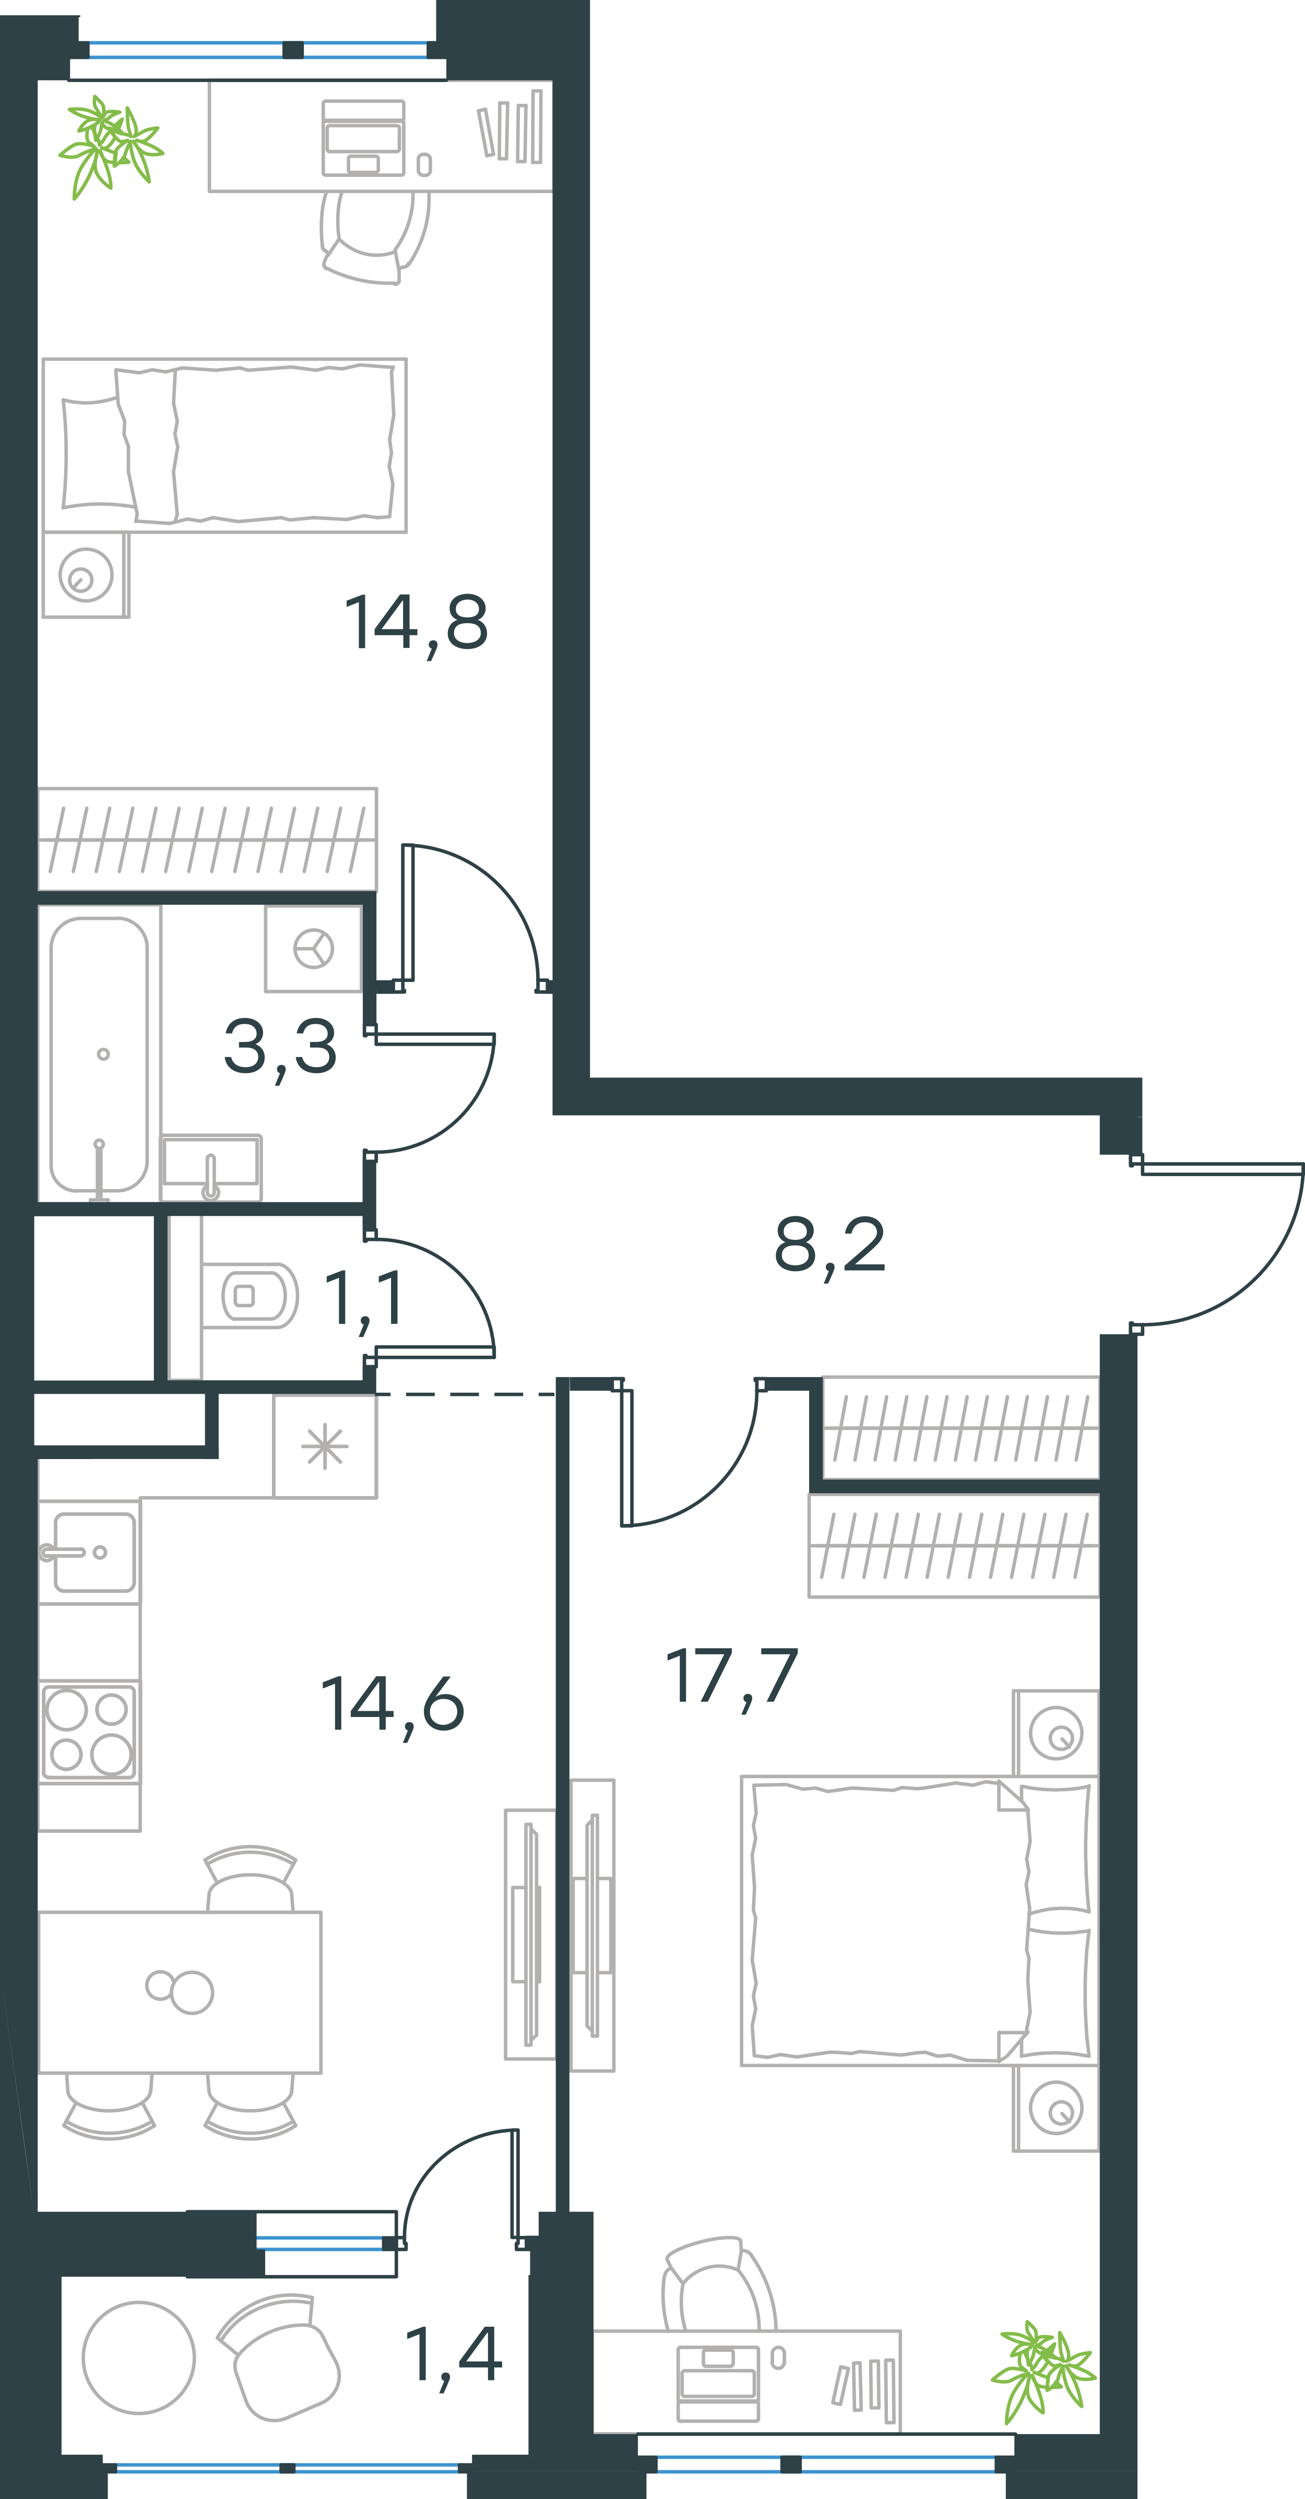 <?xml version="1.0" encoding="utf-8"?>
<!-- Generator: Adobe Illustrator 26.5.0, SVG Export Plug-In . SVG Version: 6.00 Build 0)  -->
<svg version="1.1" id="Слой_1" xmlns="http://www.w3.org/2000/svg" xmlns:xlink="http://www.w3.org/1999/xlink" x="0px" y="0px"
	 viewBox="0 0 564 1080" style="enable-background:new 0 0 564 1080;" xml:space="preserve">
<style type="text/css">
	.st0{fill:none;stroke:#B2B1B0;stroke-width:1.5;stroke-linecap:round;stroke-linejoin:round;stroke-miterlimit:10;}
	.st1{fill:none;stroke:#B2B1B0;stroke-width:1.5;stroke-linecap:round;stroke-linejoin:round;stroke-miterlimit:22.926;}
	.st2{fill:none;stroke:#2D4146;stroke-width:1.5;stroke-linecap:round;stroke-linejoin:round;stroke-miterlimit:10;}
	.st3{fill:#2D4146;}
	.st4{fill:none;stroke:#2D4146;stroke-width:1.5;stroke-miterlimit:22.926;}
	.st5{fill:none;stroke:#2D4146;stroke-width:1.5;stroke-linecap:round;stroke-linejoin:round;stroke-miterlimit:22.926;}
	.st6{fill:none;stroke:#3C93D0;stroke-width:1.5;stroke-linecap:round;stroke-linejoin:round;stroke-miterlimit:22.926;}
	.st7{fill:none;stroke:#84BC4A;stroke-width:1.5;stroke-linecap:round;stroke-linejoin:round;stroke-miterlimit:22.926;}
</style>
<g>
	<line class="st0" x1="33" y1="514.6" x2="42.1" y2="514.6"/>
	<path class="st0" d="M43.6,496.1c0.8-0.4,1.2-1.2,1-2c-0.2-0.8-0.9-1.4-1.7-1.4c-0.8,0-1.6,0.6-1.7,1.4c-0.2,0.8,0.2,1.7,1,2"/>
	<line class="st0" x1="42.1" y1="518.5" x2="42.1" y2="496.1"/>
	<line class="st0" x1="43.6" y1="518.5" x2="43.6" y2="496.1"/>
	<line class="st0" x1="46.7" y1="518.5" x2="46.7" y2="520.2"/>
	<polyline class="st0" points="46.7,518.5 39.1,518.5 39.1,520.2 	"/>
	<path class="st0" d="M44.7,457.7c1.2,0,2.1-0.9,2.1-2.1s-0.9-2.1-2.1-2.1c-1.2,0-2.1,0.9-2.1,2.1S43.6,457.7,44.7,457.7z"/>
	<path class="st0" d="M22.1,503.8c0,6,4.9,10.9,10.9,10.9"/>
	<path class="st0" d="M50.8,514.6c7,0,12.8-5.7,12.8-12.8"/>
	<path class="st0" d="M34.9,396.9c-7,0-12.8,5.7-12.8,12.8"/>
	<path class="st0" d="M63.6,409.6c0-7-5.7-12.8-12.8-12.8"/>
	<line class="st0" x1="50.8" y1="514.6" x2="43.6" y2="514.6"/>
	<line class="st0" x1="22.1" y1="503.8" x2="22.1" y2="409.6"/>
	<line class="st0" x1="34.9" y1="396.9" x2="50.8" y2="396.9"/>
	<line class="st0" x1="63.6" y1="409.6" x2="63.6" y2="501.9"/>
	<rect x="16.3" y="391" class="st0" width="53.2" height="129.2"/>
	<line class="st0" x1="89.6" y1="511.5" x2="71.1" y2="511.5"/>
	<polyline class="st0" points="92.6,511.5 111.1,511.5 111.1,492.5 	"/>
	<polyline class="st0" points="111.1,492.5 71.1,492.5 71.1,511.5 	"/>
	<path class="st0" d="M70.8,490.6c-0.8,0-1.5,0.7-1.5,1.5"/>
	<path class="st0" d="M112.9,492.1c0-0.8-0.7-1.5-1.5-1.5"/>
	<path class="st0" d="M69.3,518c0,0.8,0.7,1.5,1.5,1.5"/>
	<path class="st0" d="M111.4,519.5c0.8,0,1.5-0.7,1.5-1.5"/>
	<path class="st0" d="M92.6,500.7c0-0.8-0.7-1.5-1.5-1.5c-0.8,0-1.5,0.7-1.5,1.5"/>
	<line class="st0" x1="89.6" y1="515.4" x2="89.6" y2="500.7"/>
	<path class="st0" d="M89.6,515.4c0,0.8,0.7,1.5,1.5,1.5c0.8,0,1.5-0.7,1.5-1.5"/>
	<line class="st0" x1="92.6" y1="515.4" x2="92.6" y2="500.7"/>
	<path class="st0" d="M89.6,512.4c-1.4,0.7-2.2,2.3-1.8,3.8c0.4,1.5,1.7,2.6,3.3,2.6c1.6,0,2.9-1.1,3.3-2.6c0.4-1.5-0.4-3.1-1.8-3.8
		"/>
	<line class="st0" x1="69.3" y1="518" x2="69.3" y2="492.1"/>
	<line class="st0" x1="70.8" y1="490.6" x2="111.4" y2="490.6"/>
	<line class="st0" x1="112.9" y1="492.1" x2="112.9" y2="518"/>
	<line class="st0" x1="111.4" y1="519.5" x2="70.8" y2="519.5"/>
	<path class="st0" d="M108,564.2c0.8,0,1.5-0.7,1.5-1.5"/>
	<path class="st0" d="M109.4,557.4c0-0.8-0.7-1.5-1.5-1.5"/>
	<path class="st0" d="M101.7,562.7c0,0.8,0.7,1.5,1.5,1.5"/>
	<path class="st0" d="M103.2,555.9c-0.8,0-1.5,0.7-1.5,1.5"/>
	<line class="st0" x1="103.2" y1="564.2" x2="108" y2="564.2"/>
	<line class="st0" x1="109.4" y1="562.7" x2="109.4" y2="557.4"/>
	<line class="st0" x1="108" y1="555.9" x2="103.2" y2="555.9"/>
	<line class="st0" x1="101.7" y1="557.4" x2="101.7" y2="562.7"/>
	<path class="st0" d="M101.7,550.1c-2.9,0-5.3,4.5-5.3,10c0,5.5,2.4,10,5.3,10"/>
	<line class="st0" x1="117.1" y1="570" x2="101.7" y2="570"/>
	<path class="st0" d="M117.1,570c3.4,0,6.2-4.5,6.2-10c0-5.5-2.8-10-6.2-10"/>
	<line class="st0" x1="117.1" y1="550.1" x2="101.7" y2="550.1"/>
	<path class="st0" d="M119.7,573.7c4.9,0,8.9-6.1,8.9-13.7c0-7.6-4-13.7-8.9-13.7"/>
	<line class="st0" x1="119.7" y1="573.7" x2="87.2" y2="573.7"/>
	<line class="st0" x1="119.7" y1="546.4" x2="87.2" y2="546.4"/>
	<rect x="73.1" y="524.4" class="st0" width="14" height="72.1"/>
	<line class="st0" x1="24" y1="658" x2="24" y2="669.5"/>
	<path class="st0" d="M43.2,668.5c-1.3,0-2.4,1.1-2.4,2.4c0,1.3,1.1,2.4,2.4,2.4c1.3,0,2.4-1.1,2.4-2.4
		C45.6,669.6,44.6,668.5,43.2,668.5z"/>
	<path class="st0" d="M34.9,672.4c0.8,0,1.5-0.7,1.5-1.5c0-0.8-0.7-1.5-1.5-1.5"/>
	<line class="st0" x1="20.1" y1="669.5" x2="34.9" y2="669.5"/>
	<path class="st0" d="M20.1,669.5c-0.8,0-1.5,0.7-1.5,1.5c0,0.8,0.7,1.5,1.5,1.5"/>
	<line class="st0" x1="20.1" y1="672.4" x2="34.9" y2="672.4"/>
	<path class="st0" d="M23.2,669.5c-0.7-1.4-2.3-2.2-3.8-1.8c-1.5,0.4-2.6,1.7-2.6,3.3c0,1.6,1.1,2.9,2.6,3.3
		c1.5,0.4,3.1-0.4,3.8-1.8"/>
	<path class="st0" d="M27.7,654.3c-2,0-3.7,1.7-3.7,3.7"/>
	<path class="st0" d="M24,683.9c0,2,1.7,3.7,3.7,3.7"/>
	<path class="st0" d="M58,658c0-2-1.7-3.7-3.7-3.7"/>
	<path class="st0" d="M54.3,687.6c2,0,3.7-1.7,3.7-3.7"/>
	<line class="st0" x1="27.7" y1="654.3" x2="54.3" y2="654.3"/>
	<line class="st0" x1="58" y1="658" x2="58" y2="683.9"/>
	<line class="st0" x1="54.3" y1="687.6" x2="27.7" y2="687.6"/>
	<line class="st0" x1="24" y1="683.9" x2="24" y2="672.4"/>
	<rect x="16.3" y="648.8" class="st0" width="44.4" height="44.4"/>
	<polyline class="st0" points="140.1,403.3 135.5,410 140.1,416.7 	"/>
	<line class="st0" x1="135.5" y1="410" x2="127.4" y2="410"/>
	<path class="st0" d="M143.7,410c0-4.5-3.6-8.1-8.1-8.1c-4.5,0-8.1,3.6-8.1,8.1c0,4.5,3.6,8.1,8.1,8.1
		C140,418.1,143.7,414.5,143.7,410z"/>
	<rect x="114.8" y="391.5" class="st0" width="41.4" height="37"/>
	
		<ellipse transform="matrix(0.383 -0.924 0.924 0.383 -664.867 482.573)" class="st0" cx="28.7" cy="738.8" rx="8.5" ry="8.5"/>
	<path class="st0" d="M54.5,738.8c0-3.5-2.8-6.3-6.3-6.3c-3.5,0-6.3,2.8-6.3,6.3c0,3.5,2.8,6.3,6.3,6.3
		C51.7,745.1,54.5,742.3,54.5,738.8z"/>
	<path class="st0" d="M56.7,758.3c0-4.7-3.8-8.5-8.5-8.5c-4.7,0-8.5,3.8-8.5,8.5c0,4.7,3.8,8.5,8.5,8.5
		C52.9,766.8,56.7,763,56.7,758.3z"/>
	<path class="st0" d="M35,758.3c0-3.5-2.8-6.3-6.3-6.3c-3.5,0-6.3,2.8-6.3,6.3c0,3.5,2.8,6.3,6.3,6.3C32.1,764.6,35,761.8,35,758.3z
		"/>
	<path class="st0" d="M58,731.2c0-1.2-1-2.2-2.2-2.2"/>
	<path class="st0" d="M21.1,729c-1.2,0-2.2,1-2.2,2.2"/>
	<path class="st0" d="M55.8,768.2c1.2,0,2.2-1,2.2-2.2"/>
	<path class="st0" d="M18.8,765.9c0,1.2,1,2.2,2.2,2.2"/>
	<line class="st0" x1="55.8" y1="729" x2="21.1" y2="729"/>
	<line class="st0" x1="58" y1="765.9" x2="58" y2="731.2"/>
	<line class="st0" x1="21.1" y1="768.2" x2="55.8" y2="768.2"/>
	<line class="st0" x1="18.9" y1="731.2" x2="18.9" y2="765.9"/>
	<rect x="16.3" y="726.4" class="st0" width="44.4" height="44.4"/>
	<polyline class="st0" points="16.3,791.3 60.6,791.3 60.6,647.3 162.6,647.3 162.6,602.9 	"/>
	<line class="st0" x1="16.3" y1="629.5" x2="16.3" y2="791.3"/>
	<polygon class="st0" points="16.3,629.5 16.3,791.3 60.6,791.3 16.3,791.3 	"/>
	<line class="st0" x1="133.8" y1="631.8" x2="147.1" y2="618.5"/>
	<line class="st0" x1="147.1" y1="631.8" x2="133.8" y2="618.5"/>
	<line class="st0" x1="131" y1="625.1" x2="149.9" y2="625.1"/>
	<line class="st0" x1="140.5" y1="634.5" x2="140.5" y2="615.7"/>
	<rect x="118.3" y="602.9" class="st0" width="44.4" height="44.4"/>
	<path class="st0" d="M28.6,916.7c11.5,6.9,25.8,6.9,37.2,0"/>
	<path class="st0" d="M27.6,918.6c11.9,7.7,27.3,7.7,39.2,0"/>
	<line class="st0" x1="32.9" y1="908.7" x2="27.6" y2="918.6"/>
	<line class="st0" x1="61.5" y1="908.7" x2="66.8" y2="918.6"/>
	<line class="st0" x1="65.2" y1="903.3" x2="65.7" y2="895.9"/>
	<line class="st0" x1="29.3" y1="903.3" x2="28.8" y2="895.9"/>
	<path class="st0" d="M29.3,903.3c0,4.9,8,8.9,17.9,8.9c9.9,0,17.9-4,17.9-8.9"/>
	<path class="st0" d="M89.6,916.7c11.5,6.9,25.8,6.9,37.2,0"/>
	<path class="st0" d="M88.6,918.6c11.9,7.7,27.3,7.7,39.2,0"/>
	<line class="st0" x1="122.5" y1="908.7" x2="127.8" y2="918.6"/>
	<line class="st0" x1="93.9" y1="908.7" x2="88.6" y2="918.6"/>
	<line class="st0" x1="90.3" y1="903.3" x2="89.7" y2="895.9"/>
	<line class="st0" x1="126.1" y1="903.3" x2="126.7" y2="895.9"/>
	<path class="st0" d="M90.3,903.3c0,4.9,8,8.9,17.9,8.9c9.9,0,17.9-4,17.9-8.9"/>
	<path class="st0" d="M126.8,805.6c-11.5-6.9-25.8-6.9-37.2,0"/>
	<path class="st0" d="M127.8,803.8c-11.9-7.7-27.3-7.7-39.2,0"/>
	<line class="st0" x1="93.9" y1="813.7" x2="88.6" y2="803.8"/>
	<line class="st0" x1="122.5" y1="813.7" x2="127.8" y2="803.8"/>
	<line class="st0" x1="126.1" y1="819.1" x2="126.7" y2="826.4"/>
	<line class="st0" x1="90.3" y1="819.1" x2="89.7" y2="826.4"/>
	<path class="st0" d="M126.1,819.1c0-4.9-8-8.9-17.9-8.9c-9.9,0-17.9,4-17.9,8.9"/>
	<path class="st0" d="M75.2,857c-0.5-2.8-2.8-4.8-5.7-4.9c-2.8-0.1-5.3,1.8-5.9,4.6c-0.6,2.7,0.7,5.6,3.3,6.7
		c2.6,1.2,5.6,0.4,7.2-1.9"/>
	<path class="st0" d="M74.1,861.2c0,4.9,4,8.9,8.9,8.9c4.9,0,8.9-4,8.9-8.9c0-4.9-4-8.9-8.9-8.9C78.1,852.3,74.1,856.3,74.1,861.2z"
		/>
	<rect x="16.7" y="826.4" class="st0" width="122" height="69.5"/>
	<line class="st0" x1="240.6" y1="782.3" x2="239.2" y2="782.3"/>
	<polyline class="st0" points="233.2,782.3 218.5,782.3 218.5,889.8 233.2,889.8 	"/>
	<polyline class="st0" points="239.2,889.8 240.6,889.8 240.6,782.3 	"/>
	<line class="st0" x1="233.2" y1="856.4" x2="231.9" y2="856.4"/>
	<line class="st0" x1="233.2" y1="815.7" x2="231.9" y2="815.7"/>
	<polyline class="st0" points="229.5,790.4 231.9,792.7 231.9,879.4 229.5,881.7 	"/>
	<rect x="227.3" y="788.4" class="st0" width="2.2" height="95.4"/>
	<polyline class="st0" points="227.3,815.7 221.6,815.7 221.6,856.4 227.3,856.4 	"/>
	<line class="st0" x1="431.7" y1="890.6" x2="418" y2="890.4"/>
	<polyline class="st0" points="444.2,855.9 445.2,869.6 443.7,877.1 444,878.4 	"/>
	<polyline class="st0" points="444.2,782.2 445.2,795.9 443.7,803.4 	"/>
	<polyline class="st0" points="445,824.7 443.7,842.7 444.7,846.2 	"/>
	<polyline class="st0" points="443.7,803.4 444.7,808.9 443.5,814.4 445,824.7 	"/>
	<line class="st0" x1="444.7" y1="846.2" x2="444.2" y2="855.9"/>
	<polyline class="st0" points="441.5,888.6 442.4,888.4 443.3,888.3 444.2,888.1 445.1,888 446,887.8 446.9,887.7 447.8,887.6 
		448.7,887.5 449.6,887.4 450.5,887.3 451.5,887.3 452.4,887.2 453.3,887.2 454.2,887.2 455.1,887.1 456,887.1 456.9,887.1 
		457.8,887.2 458.7,887.2 459.7,887.2 460.6,887.3 461.5,887.3 462.4,887.4 463.3,887.5 464.2,887.6 465.1,887.7 466,887.8 
		466.9,888 467.8,888.1 468.7,888.3 469.6,888.4 470.5,888.6 	"/>
	<polyline class="st0" points="470.7,888.6 470.5,886.9 470.3,885.3 470.1,883.6 469.9,881.9 469.7,880.2 469.6,878.5 469.5,876.8 
		469.4,875.1 469.3,873.4 469.2,871.7 469.1,870 469.1,868.3 469,866.6 469,864.8 469,863.1 469,861.4 469,859.7 469,858 469,856.3 
		469.1,854.6 469.1,852.9 469.2,851.2 469.3,849.5 469.4,847.8 469.5,846.1 469.6,844.4 469.7,842.7 469.9,841 470.1,839.2 
		470.3,837.5 470.5,835.9 470.7,834.2 	"/>
	<polyline class="st0" points="399.5,772.7 413.2,770.5 420.5,771.5 	"/>
	<polyline class="st0" points="420.5,771.5 426,770 431.5,770.7 432,770.7 	"/>
	<line class="st0" x1="396.5" y1="773" x2="399.5" y2="772.7"/>
	<polyline class="st0" points="361.3,773.7 368.3,772.7 386.3,773.7 389.8,772.5 396.5,773 	"/>
	<polyline class="st0" points="325.8,771.5 339.8,771.2 347,773.2 	"/>
	<polyline class="st0" points="347,773.2 352.5,772.7 357.8,774.2 361.3,773.7 	"/>
	<polyline class="st0" points="358.3,886.9 344.5,888.9 337.3,887.9 	"/>
	<polyline class="st0" points="337.3,887.9 331.8,889.1 326.3,888.4 	"/>
	<line class="st0" x1="361.3" y1="886.9" x2="358.3" y2="886.9"/>
	<polyline class="st0" points="396.5,887.1 389.5,888.1 371.5,886.6 368,887.4 361.3,886.9 	"/>
	<line class="st0" x1="418" y1="890.4" x2="410.7" y2="888.1"/>
	<polyline class="st0" points="410.7,888.1 405.3,888.6 400,886.9 396.5,887.1 	"/>
	<polyline class="st0" points="470.7,834.4 467.9,834.8 466.5,834.9 465.1,835.1 464.4,835.2 463.7,835.2 463.1,835.3 462.4,835.3 
		461.7,835.4 461,835.4 460.4,835.4 459.7,835.4 458.7,835.4 457.8,835.4 456.8,835.4 455.8,835.3 454.9,835.3 453.9,835.2 
		453,835.1 452,835 451.1,834.9 450.1,834.8 449.2,834.6 448.2,834.5 447.3,834.3 446.3,834.1 445.4,833.9 444.5,833.7 	"/>
	<polyline class="st0" points="470.7,772 469.8,772.1 468.9,772.3 468,772.5 467.1,772.6 466.2,772.8 465.3,772.9 464.4,773 
		463.5,773.1 462.5,773.2 461.6,773.3 460.7,773.3 459.8,773.4 458.9,773.4 458,773.4 457.1,773.5 456.2,773.5 455.3,773.5 
		454.4,773.4 453.4,773.4 452.5,773.4 451.6,773.3 450.7,773.3 449.8,773.2 448.9,773.1 448,773 447.1,772.9 446.2,772.8 
		445.3,772.6 444.4,772.5 443.5,772.3 442.6,772.1 441.7,772 	"/>
	<polyline class="st0" points="444.8,827.2 445.7,826.9 446.6,826.6 447.6,826.3 448.5,826.1 449.4,825.9 450.2,825.6 451.1,825.5 
		452,825.3 452.9,825.1 453.8,825 454.7,824.9 455.7,824.8 456.6,824.8 457.5,824.7 458.5,824.7 459.5,824.7 460.2,824.7 
		460.9,824.7 461.6,824.7 462.3,824.8 463,824.8 463.7,824.9 464.4,825 465.1,825 465.7,825.1 466.4,825.3 467.1,825.4 467.8,825.5 
		468.5,825.7 469.1,825.8 469.8,826 470.5,826.2 	"/>
	<polyline class="st0" points="470.7,826.2 470.5,824.5 470.3,822.8 470.2,821.1 470,819.4 469.9,817.7 469.8,816 469.7,814.3 
		469.6,812.6 469.5,811 469.4,809.2 469.4,807.5 469.3,805.8 469.3,804.1 469.2,802.4 469.2,800.7 469.2,798.9 469.2,797.3 
		469.2,795.6 469.3,793.9 469.3,792.2 469.4,790.5 469.4,788.7 469.5,787 469.6,785.3 469.7,783.6 469.8,781.9 469.9,780.2 
		470,778.5 470.2,776.8 470.3,775.1 470.5,773.4 470.7,771.7 	"/>
	<polyline class="st0" points="326.1,815.7 325.1,801.7 326.6,794.4 	"/>
	<polyline class="st0" points="326.6,794.4 325.6,789 326.8,783.5 325.8,771.5 	"/>
	<polyline class="st0" points="326,888.4 325.1,875.4 326.6,868.1 	"/>
	<polyline class="st0" points="325.1,846.9 326.6,828.9 325.6,825.4 	"/>
	<polyline class="st0" points="326.6,868.1 325.6,862.6 326.8,857.1 325.1,846.9 	"/>
	<line class="st0" x1="325.6" y1="825.4" x2="326.1" y2="815.7"/>
	<line class="st0" x1="431.7" y1="769.7" x2="431.7" y2="782.2"/>
	<polyline class="st0" points="444.2,878.1 435.2,888.6 431.7,890.9 	"/>
	<line class="st0" x1="444.2" y1="782.2" x2="431.7" y2="782.2"/>
	<line class="st0" x1="441.5" y1="888.6" x2="441.5" y2="881.3"/>
	<polyline class="st0" points="431.7,769.7 442.2,779 444.5,782.2 	"/>
	<line class="st0" x1="431.7" y1="890.9" x2="431.7" y2="878.4"/>
	<polyline class="st0" points="441.5,881.1 444.2,878.4 431.7,878.4 	"/>
	<line class="st0" x1="441.5" y1="778.3" x2="441.5" y2="772"/>
	<line class="st0" x1="459" y1="913.4" x2="462.2" y2="916.9"/>
	<path class="st0" d="M458.7,917.9c2.7,0,4.8-2.2,4.8-4.8c0-2.7-2.2-4.8-4.8-4.8s-4.8,2.2-4.8,4.8
		C453.9,915.8,456.1,917.9,458.7,917.9z"/>
	<path class="st0" d="M456.5,922c6.1,0,11.1-5,11.1-11.1c0-6.1-5-11.1-11.1-11.1c-6.1,0-11.1,5-11.1,11.1
		C445.4,917,450.3,922,456.5,922z"/>
	<line class="st0" x1="459" y1="751.5" x2="462.2" y2="755"/>
	<path class="st0" d="M458.7,756c2.7,0,4.8-2.2,4.8-4.8c0-2.7-2.2-4.8-4.8-4.8s-4.8,2.2-4.8,4.8C453.9,753.9,456.1,756,458.7,756z"
		/>
	<path class="st0" d="M456.5,760.1c6.1,0,11.1-5,11.1-11.1c0-6.1-5-11.1-11.1-11.1c-6.1,0-11.1,5-11.1,11.1
		C445.4,755.1,450.3,760.1,456.5,760.1z"/>
	<line class="st0" x1="440.2" y1="892.6" x2="440.2" y2="929.6"/>
	<line class="st0" x1="440.2" y1="730.7" x2="440.2" y2="767.7"/>
	<polyline class="st0" points="475,892.6 475,929.6 438,929.6 438,892.6 	"/>
	<polyline class="st0" points="475,767.7 475,730.7 438,730.7 438,767.7 	"/>
	<rect x="320.5" y="767.7" class="st0" width="154.5" height="124.9"/>
	<line class="st0" x1="353.2" y1="668" x2="362.3" y2="668"/>
	<line class="st0" x1="360.4" y1="654.4" x2="355.1" y2="681.6"/>
	<line class="st0" x1="362.3" y1="668" x2="371.4" y2="668"/>
	<line class="st0" x1="369.5" y1="654.4" x2="364.2" y2="681.6"/>
	<line class="st0" x1="371.4" y1="668" x2="380.6" y2="668"/>
	<line class="st0" x1="378.7" y1="654.4" x2="373.4" y2="681.6"/>
	<line class="st0" x1="380.6" y1="668" x2="389.7" y2="668"/>
	<line class="st0" x1="387.8" y1="654.4" x2="382.5" y2="681.6"/>
	<line class="st0" x1="389.7" y1="668" x2="398.8" y2="668"/>
	<line class="st0" x1="396.9" y1="654.4" x2="391.6" y2="681.6"/>
	<line class="st0" x1="398.8" y1="668" x2="407.9" y2="668"/>
	<line class="st0" x1="406" y1="654.4" x2="400.7" y2="681.6"/>
	<line class="st0" x1="407.9" y1="668" x2="417" y2="668"/>
	<line class="st0" x1="415.1" y1="654.4" x2="409.8" y2="681.6"/>
	<line class="st0" x1="349.7" y1="668" x2="475.3" y2="668"/>
	<line class="st0" x1="417" y1="668" x2="426.2" y2="668"/>
	<line class="st0" x1="424.3" y1="654.4" x2="419" y2="681.6"/>
	<line class="st0" x1="426.2" y1="668" x2="435.3" y2="668"/>
	<line class="st0" x1="433.4" y1="654.4" x2="428.1" y2="681.6"/>
	<line class="st0" x1="435.3" y1="668" x2="444.4" y2="668"/>
	<line class="st0" x1="442.5" y1="654.4" x2="437.2" y2="681.6"/>
	<line class="st0" x1="444.4" y1="668" x2="453.5" y2="668"/>
	<line class="st0" x1="451.6" y1="654.4" x2="446.3" y2="681.6"/>
	<line class="st0" x1="453.5" y1="668" x2="462.6" y2="668"/>
	<line class="st0" x1="460.7" y1="654.4" x2="455.4" y2="681.6"/>
	<line class="st0" x1="462.6" y1="668" x2="471.8" y2="668"/>
	<line class="st0" x1="469.9" y1="654.4" x2="464.6" y2="681.6"/>
	<rect x="349.7" y="645.8" class="st0" width="125.7" height="44.4"/>
	<rect x="246.8" y="769.3" class="st0" width="18.5" height="125.7"/>
	<line class="st0" x1="247.7" y1="852.5" x2="253.7" y2="852.5"/>
	<line class="st0" x1="247.7" y1="811.8" x2="253.7" y2="811.8"/>
	<polyline class="st0" points="256,786.5 253.7,788.8 253.7,875.5 256,877.8 	"/>
	<rect x="256" y="784.5" class="st0" width="2.2" height="95.4"/>
	<polyline class="st0" points="258.2,811.8 264,811.8 264,852.5 258.2,852.5 	"/>
	<line class="st0" x1="247.7" y1="852.5" x2="247.7" y2="811.8"/>
	<path class="st0" d="M295.2,986.9c-1.3,6.8-0.9,13.9,1.2,20.5"/>
	<path class="st0" d="M290.1,980.1c-1.6,0.6-2.7,2-2.9,3.7"/>
	<path class="st0" d="M287.1,983.8c-1.1,7.9-0.5,15.9,1.7,23.6"/>
	<path class="st0" d="M324.7,974.5c-1-1.4-2.7-2.1-4.3-1.9"/>
	<path class="st0" d="M335.4,1007.4c-0.1-11.8-3.9-23.3-10.8-32.9"/>
	<path class="st0" d="M328.1,1007.4c0.2-9.6-3-19-9.1-26.4"/>
	<path class="st0" d="M320.1,968.4c-0.5-2-8-1.9-16.8,0.3c-8.8,2.2-15.5,5.6-15,7.6"/>
	<line class="st0" x1="290.1" y1="980.1" x2="288.3" y2="976.4"/>
	<polyline class="st0" points="319,981 320.4,972.6 320.1,968.4 	"/>
	<line class="st0" x1="295.2" y1="986.9" x2="290.1" y2="980.1"/>
	<path class="st0" d="M319,981c-8.4-3.7-18.2-1.3-23.8,5.9"/>
	
		<rect x="355.1" y="1029.5" transform="matrix(0.214 -0.977 0.977 0.214 -721.884 1164.989)" class="st0" width="15.9" height="3.4"/>
	
		<rect x="376.4" y="1020.3" transform="matrix(1 -1.086503e-02 1.086503e-02 1 -11.173 4.169)" class="st0" width="3.3" height="20.2"/>
	<polygon class="st0" points="369.3,1041.6 372.2,1041.5 371.7,1021.1 368.9,1021.2 	"/>
	
		<rect x="382.9" y="1019.9" transform="matrix(1 -1.041703e-02 1.041703e-02 1 -10.744 4.062)" class="st0" width="3.3" height="27"/>
	<path class="st0" d="M339,1017c0-1.5-1.2-2.6-2.6-2.6c-1.4,0-2.6,1.2-2.6,2.6"/>
	<path class="st0" d="M333.7,1020.9c0,1.5,1.2,2.6,2.6,2.6c1.5,0,2.6-1.2,2.6-2.6"/>
	<line class="st0" x1="327.8" y1="1037" x2="327.8" y2="1015.4"/>
	<line class="st0" x1="293.1" y1="1037" x2="293.1" y2="1015.4"/>
	<line class="st0" x1="327.8" y1="1045.3" x2="327.8" y2="1038.6"/>
	<line class="st0" x1="293.1" y1="1045.3" x2="293.1" y2="1038.6"/>
	<path class="st0" d="M327.8,1038.6c0-0.6-0.5-1-1-1"/>
	<path class="st0" d="M294.1,1037.6c-0.6,0-1,0.5-1,1"/>
	<path class="st0" d="M326.8,1046.3c0.6,0,1-0.5,1-1"/>
	<path class="st0" d="M293.1,1045.3c0,0.3,0.1,0.6,0.3,0.8c0.2,0.2,0.5,0.3,0.8,0.3"/>
	<line class="st0" x1="326.8" y1="1037.6" x2="294.1" y2="1037.6"/>
	<line class="st0" x1="294.2" y1="1046.3" x2="326.8" y2="1046.3"/>
	<line class="st0" x1="339" y1="1020.9" x2="339" y2="1017"/>
	<line class="st0" x1="333.8" y1="1017" x2="333.8" y2="1020.9"/>
	<path class="st0" d="M316.9,1016.7c0-0.6-0.5-1.1-1.1-1.1"/>
	<path class="st0" d="M315.7,1022.6c0.6,0,1.1-0.5,1.1-1.1"/>
	<path class="st0" d="M304,1021.5c0,0.6,0.5,1.1,1.1,1.1"/>
	<path class="st0" d="M305.1,1015.6c-0.6,0-1.1,0.5-1.1,1.1"/>
	<line class="st0" x1="316.9" y1="1021.5" x2="316.9" y2="1016.7"/>
	<line class="st0" x1="315.8" y1="1015.6" x2="305.1" y2="1015.6"/>
	<line class="st0" x1="304" y1="1016.7" x2="304" y2="1021.5"/>
	<line class="st0" x1="305.1" y1="1022.6" x2="315.8" y2="1022.6"/>
	<path class="st0" d="M326,1025.6c0-0.6-0.5-1.1-1.1-1.1"/>
	<path class="st0" d="M324.9,1035.6c0.6,0,1.1-0.5,1.1-1.1"/>
	<path class="st0" d="M294.8,1034.5c0,0.6,0.5,1.1,1.1,1.1"/>
	<path class="st0" d="M295.9,1024.5c-0.6,0-1.1,0.5-1.1,1.1"/>
	<line class="st0" x1="326" y1="1034.5" x2="326" y2="1025.6"/>
	<line class="st0" x1="324.9" y1="1024.5" x2="295.9" y2="1024.5"/>
	<line class="st0" x1="294.8" y1="1025.6" x2="294.8" y2="1034.5"/>
	<line class="st0" x1="295.9" y1="1035.6" x2="324.9" y2="1035.6"/>
	<path class="st0" d="M327.8,1015.4c0-0.6-0.5-1-1-1"/>
	<path class="st0" d="M294.1,1014.4c-0.6,0-1,0.5-1,1"/>
	<path class="st0" d="M326.8,1038c0.6,0,1-0.5,1-1"/>
	<path class="st0" d="M293.1,1037c0,0.3,0.1,0.6,0.3,0.8c0.2,0.2,0.5,0.3,0.8,0.3"/>
	<line class="st0" x1="326.8" y1="1014.4" x2="294.1" y2="1014.4"/>
	<line class="st0" x1="294.2" y1="1038" x2="326.8" y2="1038"/>
	<rect x="256" y="1007.4" class="st0" width="133.1" height="44.4"/>
	<line class="st0" x1="159.3" y1="363" x2="149.3" y2="363"/>
	<line class="st0" x1="151.4" y1="376.6" x2="157.2" y2="349.3"/>
	<line class="st0" x1="149.3" y1="363" x2="139.3" y2="363"/>
	<line class="st0" x1="141.4" y1="376.6" x2="147.2" y2="349.3"/>
	<line class="st0" x1="139.3" y1="363" x2="129.4" y2="363"/>
	<line class="st0" x1="131.5" y1="376.6" x2="137.3" y2="349.3"/>
	<line class="st0" x1="129.4" y1="363" x2="119.4" y2="363"/>
	<line class="st0" x1="121.5" y1="376.6" x2="127.3" y2="349.3"/>
	<line class="st0" x1="119.4" y1="363" x2="109.4" y2="363"/>
	<line class="st0" x1="111.5" y1="376.6" x2="117.3" y2="349.3"/>
	<line class="st0" x1="109.4" y1="363" x2="99.4" y2="363"/>
	<line class="st0" x1="101.5" y1="376.6" x2="107.3" y2="349.3"/>
	<line class="st0" x1="99.4" y1="363" x2="89.4" y2="363"/>
	<line class="st0" x1="91.5" y1="376.6" x2="97.3" y2="349.3"/>
	<line class="st0" x1="89.4" y1="363" x2="79.5" y2="363"/>
	<line class="st0" x1="81.6" y1="376.6" x2="87.4" y2="349.3"/>
	<line class="st0" x1="162.6" y1="363" x2="16.3" y2="363"/>
	<line class="st0" x1="79.5" y1="363" x2="69.5" y2="363"/>
	<line class="st0" x1="71.6" y1="376.6" x2="77.4" y2="349.3"/>
	<line class="st0" x1="69.5" y1="363" x2="59.5" y2="363"/>
	<line class="st0" x1="61.6" y1="376.6" x2="67.4" y2="349.3"/>
	<line class="st0" x1="59.5" y1="363" x2="49.5" y2="363"/>
	<line class="st0" x1="51.6" y1="376.6" x2="57.4" y2="349.3"/>
	<line class="st0" x1="49.5" y1="363" x2="39.5" y2="363"/>
	<line class="st0" x1="41.6" y1="376.6" x2="47.4" y2="349.3"/>
	<line class="st0" x1="39.5" y1="363" x2="29.6" y2="363"/>
	<line class="st0" x1="31.7" y1="376.6" x2="37.5" y2="349.3"/>
	<line class="st0" x1="29.6" y1="363" x2="19.6" y2="363"/>
	<line class="st0" x1="21.7" y1="376.6" x2="27.5" y2="349.3"/>
	<rect x="16.3" y="340.8" class="st0" width="146.4" height="44.4"/>
	
		<ellipse transform="matrix(0.383 -0.924 0.924 0.383 -664.867 482.573)" class="st0" cx="28.7" cy="738.8" rx="8.5" ry="8.5"/>
	<path class="st0" d="M54.5,738.8c0-3.5-2.8-6.3-6.3-6.3c-3.5,0-6.3,2.8-6.3,6.3c0,3.5,2.8,6.3,6.3,6.3
		C51.7,745.1,54.5,742.3,54.5,738.8z"/>
	<path class="st0" d="M56.7,758.3c0-4.7-3.8-8.5-8.5-8.5c-4.7,0-8.5,3.8-8.5,8.5c0,4.7,3.8,8.5,8.5,8.5
		C52.9,766.8,56.7,763,56.7,758.3z"/>
	<path class="st0" d="M35,758.3c0-3.5-2.8-6.3-6.3-6.3c-3.5,0-6.3,2.8-6.3,6.3c0,3.5,2.8,6.3,6.3,6.3C32.1,764.6,35,761.8,35,758.3z
		"/>
	<path class="st0" d="M58,731.2c0-1.2-1-2.2-2.2-2.2"/>
	<path class="st0" d="M21.1,729c-1.2,0-2.2,1-2.2,2.2"/>
	<path class="st0" d="M55.8,768.2c1.2,0,2.2-1,2.2-2.2"/>
	<path class="st0" d="M18.8,765.9c0,1.2,1,2.2,2.2,2.2"/>
	<line class="st0" x1="55.8" y1="729" x2="21.1" y2="729"/>
	<line class="st0" x1="58" y1="765.9" x2="58" y2="731.2"/>
	<line class="st0" x1="21.1" y1="768.2" x2="55.8" y2="768.2"/>
	<line class="st0" x1="18.9" y1="731.2" x2="18.9" y2="765.9"/>
	<rect x="16.3" y="726.4" class="st0" width="44.4" height="44.4"/>
	<line class="st0" x1="133.8" y1="631.8" x2="147.1" y2="618.5"/>
	<line class="st0" x1="147.1" y1="631.8" x2="133.8" y2="618.5"/>
	<line class="st0" x1="131" y1="625.1" x2="149.9" y2="625.1"/>
	<line class="st0" x1="140.5" y1="634.5" x2="140.5" y2="615.7"/>
	<rect x="118.3" y="602.9" class="st0" width="44.4" height="44.4"/>
	<line class="st0" x1="24" y1="658" x2="24" y2="669.5"/>
	<path class="st0" d="M43.2,668.5c-1.3,0-2.4,1.1-2.4,2.4c0,1.3,1.1,2.4,2.4,2.4c1.3,0,2.4-1.1,2.4-2.4
		C45.6,669.6,44.6,668.5,43.2,668.5z"/>
	<path class="st0" d="M34.9,672.4c0.8,0,1.5-0.7,1.5-1.5c0-0.8-0.7-1.5-1.5-1.5"/>
	<line class="st0" x1="20.1" y1="669.5" x2="34.9" y2="669.5"/>
	<path class="st0" d="M20.1,669.5c-0.8,0-1.5,0.7-1.5,1.5c0,0.8,0.7,1.5,1.5,1.5"/>
	<line class="st0" x1="20.1" y1="672.4" x2="34.9" y2="672.4"/>
	<path class="st0" d="M23.2,669.5c-0.7-1.4-2.3-2.2-3.8-1.8c-1.5,0.4-2.6,1.7-2.6,3.3c0,1.6,1.1,2.9,2.6,3.3
		c1.5,0.4,3.1-0.4,3.8-1.8"/>
	<path class="st0" d="M27.7,654.3c-2,0-3.7,1.7-3.7,3.7"/>
	<path class="st0" d="M24,683.9c0,2,1.7,3.7,3.7,3.7"/>
	<path class="st0" d="M58,658c0-2-1.7-3.7-3.7-3.7"/>
	<path class="st0" d="M54.3,687.6c2,0,3.7-1.7,3.7-3.7"/>
	<line class="st0" x1="27.7" y1="654.3" x2="54.3" y2="654.3"/>
	<line class="st0" x1="58" y1="658" x2="58" y2="683.9"/>
	<line class="st0" x1="54.3" y1="687.6" x2="27.7" y2="687.6"/>
	<line class="st0" x1="24" y1="683.9" x2="24" y2="672.4"/>
	<rect x="16.3" y="648.8" class="st0" width="44.4" height="44.4"/>
	<g>
		<g>
			<line class="st1" x1="123.6" y1="1045.1" x2="138.9" y2="1038.5"/>
			<line class="st1" x1="142.1" y1="1015" x2="139.4" y2="1009.4"/>
			<line class="st1" x1="145.2" y1="1020.7" x2="142.1" y2="1015"/>
			<line class="st1" x1="106.3" y1="1037.5" x2="102" y2="1025.3"/>
			<line class="st1" x1="93.9" y1="1010.3" x2="103" y2="1017.8"/>
			<line class="st1" x1="135" y1="992.9" x2="133.9" y2="1005.1"/>
			<path class="st1" d="M123.6,1045.1L123.6,1045.1c-6.7,2.7-14.4-0.4-17-6.9c-0.1-0.2-0.2-0.5-0.3-0.7"/>
			<path class="st1" d="M95.5,1011.6c4.1-6.7,10.1-11.6,17.5-14.5c6.7-2.7,14.3-3.3,21.3-1.8"/>
			<path class="st1" d="M104.1,1016.5c3.8-3.9,8.4-7.1,13.5-9.1c4.6-1.8,9.6-2.8,14.5-2.6"/>
			<path class="st1" d="M93.9,1010.3c4.1-7.2,10.7-12.8,18.4-15.9c7.2-2.9,15-3.3,22.7-1.5"/>
			<path class="st1" d="M145.2,1020.7c0.2,0.5,0.3,0.7,0.5,1.2c2.6,6.5-0.4,13.8-6.8,16.6"/>
			<path class="st1" d="M131.9,1004.8c3.2,0.1,6.1,1.9,7.4,4.5"/>
			<path class="st1" d="M102,1025.3c-1-3.1-0.4-6.3,2-8.5"/>
		</g>
		<circle class="st1" cx="60" cy="1019" r="24"/>
	</g>
	<line class="st0" x1="233.2" y1="815.7" x2="233.2" y2="856.4"/>
	<line class="st0" x1="233.2" y1="782.3" x2="239.2" y2="782.3"/>
	<line class="st0" x1="233.2" y1="889.8" x2="239.9" y2="889.8"/>
	<line class="st0" x1="359" y1="617.2" x2="367.6" y2="617.2"/>
	<line class="st0" x1="365.8" y1="603.6" x2="360.8" y2="630.9"/>
	<line class="st0" x1="367.6" y1="617.2" x2="376.3" y2="617.2"/>
	<line class="st0" x1="374.5" y1="603.6" x2="369.5" y2="630.9"/>
	<line class="st0" x1="376.3" y1="617.2" x2="385" y2="617.2"/>
	<line class="st0" x1="383.2" y1="603.6" x2="378.2" y2="630.9"/>
	<line class="st0" x1="385" y1="617.2" x2="393.7" y2="617.2"/>
	<line class="st0" x1="391.9" y1="603.6" x2="386.9" y2="630.9"/>
	<line class="st0" x1="393.7" y1="617.2" x2="402.4" y2="617.2"/>
	<line class="st0" x1="400.6" y1="603.6" x2="395.5" y2="630.9"/>
	<line class="st0" x1="402.4" y1="617.2" x2="411.1" y2="617.2"/>
	<line class="st0" x1="409.3" y1="603.6" x2="404.2" y2="630.9"/>
	<line class="st0" x1="411.1" y1="617.2" x2="419.8" y2="617.2"/>
	<line class="st0" x1="418" y1="603.6" x2="412.9" y2="630.9"/>
	<line class="st0" x1="355.6" y1="617.2" x2="475.3" y2="617.2"/>
	<line class="st0" x1="419.8" y1="617.2" x2="428.5" y2="617.2"/>
	<line class="st0" x1="426.7" y1="603.6" x2="421.6" y2="630.9"/>
	<line class="st0" x1="428.5" y1="617.2" x2="437.2" y2="617.2"/>
	<line class="st0" x1="435.4" y1="603.6" x2="430.3" y2="630.9"/>
	<line class="st0" x1="437.2" y1="617.2" x2="445.9" y2="617.2"/>
	<line class="st0" x1="444" y1="603.6" x2="439" y2="630.9"/>
	<line class="st0" x1="445.9" y1="617.2" x2="454.6" y2="617.2"/>
	<line class="st0" x1="452.7" y1="603.6" x2="447.7" y2="630.9"/>
	<line class="st0" x1="454.6" y1="617.2" x2="463.2" y2="617.2"/>
	<line class="st0" x1="461.4" y1="603.6" x2="456.4" y2="630.9"/>
	<line class="st0" x1="463.2" y1="617.2" x2="471.9" y2="617.2"/>
	<line class="st0" x1="470.1" y1="603.6" x2="465.1" y2="630.9"/>
	<rect x="355.6" y="595.1" class="st0" width="119.8" height="44.3"/>
	<g>
		<line class="st1" x1="75" y1="203.9" x2="76.8" y2="193.2"/>
		<line class="st1" x1="75.6" y1="187.6" x2="76.6" y2="182"/>
		<line class="st1" x1="76.8" y1="193.2" x2="75.6" y2="187.6"/>
		<line class="st1" x1="75.8" y1="224.9" x2="76.6" y2="222.4"/>
		<line class="st1" x1="76.6" y1="222.4" x2="75" y2="203.9"/>
		<line class="st1" x1="75" y1="174.2" x2="75.8" y2="160"/>
		<line class="st1" x1="76.6" y1="182" x2="75" y2="174.2"/>
		<line class="st1" x1="93.3" y1="160" x2="103.8" y2="159"/>
		<line class="st1" x1="125.9" y1="158.6" x2="136.6" y2="160"/>
		<line class="st1" x1="142" y1="158.8" x2="147.9" y2="159.4"/>
		<line class="st1" x1="136.6" y1="160" x2="142" y2="158.8"/>
		<line class="st1" x1="103.8" y1="159" x2="107.3" y2="160"/>
		<line class="st1" x1="107.3" y1="160" x2="125.9" y2="158.6"/>
		<line class="st1" x1="155.6" y1="157.7" x2="169.8" y2="158.8"/>
		<line class="st1" x1="147.9" y1="159.4" x2="155.6" y2="157.7"/>
		<line class="st1" x1="65.8" y1="159.8" x2="71.6" y2="160.7"/>
		<line class="st1" x1="78.9" y1="159" x2="93.3" y2="160"/>
		<line class="st1" x1="71.6" y1="160.7" x2="78.9" y2="159"/>
		<line class="st1" x1="135.6" y1="223.7" x2="125.3" y2="224.7"/>
		<line class="st1" x1="103" y1="225.4" x2="92.1" y2="223.7"/>
		<line class="st1" x1="86.7" y1="225.2" x2="81" y2="224.3"/>
		<line class="st1" x1="92.1" y1="223.7" x2="86.7" y2="225.2"/>
		<line class="st1" x1="125.3" y1="224.7" x2="121.6" y2="223.7"/>
		<line class="st1" x1="121.6" y1="223.7" x2="103" y2="225.4"/>
		<line class="st1" x1="73.3" y1="226.2" x2="59.1" y2="225.2"/>
		<line class="st1" x1="81" y1="224.3" x2="73.3" y2="226.2"/>
		<line class="st1" x1="163.1" y1="223.7" x2="157.3" y2="222.9"/>
		<line class="st1" x1="168.4" y1="223.3" x2="163.1" y2="223.7"/>
		<line class="st1" x1="149.8" y1="224.5" x2="135.6" y2="223.7"/>
		<line class="st1" x1="157.3" y1="222.9" x2="149.8" y2="224.5"/>
		<line class="st1" x1="175.5" y1="155.2" x2="175.5" y2="230"/>
		<polyline class="st1" points="175.5,155.2 18.7,155.2 18.7,230 175.5,230 		"/>
		<line class="st1" x1="170.2" y1="179.4" x2="168.4" y2="190.1"/>
		<line class="st1" x1="169.2" y1="195.7" x2="168.2" y2="201.6"/>
		<line class="st1" x1="168.4" y1="190.1" x2="169.2" y2="195.7"/>
		<line class="st1" x1="170" y1="158.6" x2="169.2" y2="160.7"/>
		<line class="st1" x1="169.2" y1="160.7" x2="170.2" y2="179.4"/>
		<line class="st1" x1="169.8" y1="209.1" x2="168.4" y2="223.3"/>
		<line class="st1" x1="168.2" y1="201.6" x2="169.8" y2="209.1"/>
		<line class="st1" x1="50.1" y1="159.8" x2="60.3" y2="161.1"/>
		<line class="st1" x1="60.3" y1="161.1" x2="65.8" y2="159.8"/>
		<line class="st1" x1="55.5" y1="203.9" x2="55.5" y2="193"/>
		<line class="st1" x1="53.6" y1="187.6" x2="53.9" y2="182"/>
		<line class="st1" x1="55.5" y1="193" x2="53.6" y2="187.6"/>
		<line class="st1" x1="58.7" y1="225.4" x2="59.3" y2="222.2"/>
		<line class="st1" x1="59.3" y1="222.2" x2="55.5" y2="203.9"/>
		<line class="st1" x1="51.1" y1="174.6" x2="50.1" y2="160.5"/>
		<line class="st1" x1="53.9" y1="182" x2="51.1" y2="174.6"/>
		<line class="st1" x1="53.5" y1="266.7" x2="53.5" y2="230"/>
		<line class="st1" x1="55.7" y1="230" x2="18.7" y2="230"/>
		<polyline class="st1" points="55.7,230 55.7,266.7 18.7,266.7 		"/>
		<g>
			<line class="st1" x1="34.9" y1="250.6" x2="31.6" y2="254.1"/>
			<path class="st1" d="M34.9,245.9c-2.7,0-4.8,2.2-4.8,4.8c0,2.7,2.2,4.8,4.8,4.8c2.7,0,4.8-2.2,4.8-4.8
				C39.8,248.1,37.6,245.9,34.9,245.9z"/>
			<path class="st1" d="M37.2,237.3c-6,0-11.2,4.9-11.2,11.2c0,6,4.9,11.2,11.2,11.2c6,0,11.2-4.9,11.2-11.2
				C48.4,242.2,43.5,237.3,37.2,237.3z"/>
		</g>
		<line class="st1" x1="18.7" y1="266.7" x2="18.7" y2="230"/>
		<path class="st1" d="M27.3,172.8c0.9,7.7,1.3,15.4,1.3,23.3c0,7.7-0.4,15.6-1.3,23.3"/>
		<path class="st1" d="M50.8,171.7c-4.4,1.5-8.9,2.4-13.5,2.4c-3.3,0-6.7-0.4-9.8-1.3"/>
		<path class="st1" d="M27.3,219.4c5.1-0.9,10.5-1.6,15.6-1.6c5.4,0,11.1,0.5,15.6,1.4"/>
	</g>
	<g>
		<rect x="90.5" y="34.7" class="st1" width="148.9" height="48"/>
		<line class="st1" x1="172.5" y1="121.4" x2="172.5" y2="117.4"/>
		<line class="st1" x1="141.2" y1="110.7" x2="139.9" y2="114"/>
		<line class="st1" x1="146.6" y1="103.2" x2="141.8" y2="110.3"/>
		<line class="st1" x1="170.8" y1="108.4" x2="172.5" y2="117.2"/>
		<path class="st1" d="M146.6,103.2c-0.4-2.5-0.6-5-0.6-7.7c0-4.4,0.4-8.2,1.7-12.3"/>
		<path class="st1" d="M185.4,83.3v3.1c0,9.8-3.1,19.6-8.8,28"/>
		<path class="st1" d="M178.5,83.1v1.3c0,8.6-2.9,16.9-7.9,23.8"/>
		<path class="st1" d="M170.6,108.8c-2.3,1-5.2,1.5-7.9,1.5c-6.1,0-11.9-2.7-16.3-7.1"/>
		<path class="st1" d="M139.3,105.7c-0.4-2.7-0.4-5.2-0.4-7.9c0-5.2,0.6-10,2.1-14.6"/>
		<path class="st1" d="M173.5,115.7c-0.4,0.2-0.6,0.2-1,0.4"/>
		<path class="st1" d="M170.8,122.4h-2.5c-9.6,0-19-2.3-27.5-6.7"/>
		<path class="st1" d="M141,116.1c-0.6-0.4-1-1-1-1.7V114"/>
		<path class="st1" d="M172.5,121.4c-0.2,1-1,1.5-1.7,1.5"/>
		<path class="st1" d="M142,109.7c-0.4-0.4-0.6-0.6-1-1"/>
		<path class="st1" d="M176.6,113.8c-0.4,1-1.3,1.7-2.5,1.7h-0.4"/>
		<path class="st1" d="M141,108.6c-1-0.4-1.7-1.3-1.7-2.5v-0.4"/>
		<path class="st1" d="M141,108.6c-1-0.4-1.7-1.3-1.7-2.5v-0.4"/>
		<path class="st1" d="M176.6,113.8c-0.4,1-1.3,1.7-2.5,1.7h-0.4"/>
		<path class="st1" d="M139.7,51.4v-6.7c0-0.4,0.4-1,1-1h32.8c0.4,0,1,0.4,1,1v6.7c0,0.4-0.4,1-1,1h-32.8
			C139.9,52.2,139.7,51.8,139.7,51.4z"/>
		<path class="st1" d="M141.4,64.5v-9.2c0-0.4,0.4-1,1-1h29.2c0.4,0,1,0.4,1,1v9.2c0,0.4-0.4,1-1,1h-29.4
			C141.8,65.6,141.4,64.9,141.4,64.5z"/>
		<path class="st1" d="M150.6,73.5v-5c0-0.4,0.4-1,1-1h10.9c0.4,0,1,0.4,1,1v5c0,0.4-0.4,1-1,1h-10.9
			C151,74.6,150.6,74.1,150.6,73.5z"/>
		<path class="st1" d="M139.7,74.8V53c0-0.4,0.4-1,1-1h32.8c0.4,0,1,0.4,1,1v21.7c0,0.4-0.4,1-1,1h-32.8
			C139.9,75.6,139.7,75.2,139.7,74.8z"/>
		<line class="st1" x1="210.4" y1="67.3" x2="206.8" y2="47.9"/>
		<line class="st1" x1="216" y1="44.5" x2="219.4" y2="44.5"/>
		<line class="st1" x1="219.4" y1="44.5" x2="218.9" y2="68.6"/>
		<line class="st1" x1="215.8" y1="68.6" x2="216" y2="44.5"/>
		<line class="st1" x1="213.3" y1="66.7" x2="210.4" y2="67.3"/>
		<line class="st1" x1="218.9" y1="68.6" x2="215.8" y2="68.6"/>
		<line class="st1" x1="209.8" y1="47.2" x2="213.3" y2="66.7"/>
		<line class="st1" x1="206.8" y1="47.9" x2="209.8" y2="47.2"/>
		<line class="st1" x1="224" y1="45.6" x2="227.3" y2="45.6"/>
		<line class="st1" x1="227.3" y1="45.6" x2="226.9" y2="69.8"/>
		<line class="st1" x1="223.7" y1="69.8" x2="224" y2="45.6"/>
		<line class="st1" x1="226.9" y1="69.8" x2="223.7" y2="69.8"/>
		<line class="st1" x1="230.4" y1="39.3" x2="233.8" y2="39.3"/>
		<line class="st1" x1="233.8" y1="39.3" x2="233.6" y2="70.2"/>
		<line class="st1" x1="230.2" y1="70.2" x2="230.4" y2="39.3"/>
		<line class="st1" x1="233.6" y1="70.2" x2="230.2" y2="70.2"/>
		<path class="st1" d="M183,66.7h0.8c1.2,0,2.2,1,2.2,2.2v4.7c0,1.2-1,2.2-2.2,2.2H183c-1.2,0-2.2-1-2.2-2.2v-4.7
			C180.7,67.7,181.7,66.7,183,66.7z"/>
	</g>
</g>
<line class="st2" x1="493.8" y1="575.1" x2="493.8" y2="576.6"/>
<polyline class="st2" points="493.8,499 493.8,500.5 493.8,503 "/>
<line class="st2" x1="493.8" y1="572.5" x2="493.8" y2="575.1"/>
<path class="st2" d="M493.8,572.5c38.4,0,69.5-31.1,69.5-69.5"/>
<line class="st2" x1="488.6" y1="575.1" x2="488.6" y2="571.8"/>
<line class="st2" x1="488.6" y1="500.5" x2="488.6" y2="499"/>
<line class="st2" x1="493.8" y1="503" x2="489.4" y2="503"/>
<polyline class="st2" points="488.6,500.5 488.6,503.8 489.4,503.8 489.4,503 "/>
<line class="st2" x1="493.8" y1="499" x2="488.6" y2="499"/>
<line class="st2" x1="489.4" y1="572.5" x2="489.4" y2="571.8"/>
<polyline class="st2" points="493.8,576.6 488.6,576.6 488.6,575.1 "/>
<line class="st2" x1="493.8" y1="572.5" x2="489.4" y2="572.5"/>
<line class="st2" x1="489.4" y1="571.8" x2="488.6" y2="571.8"/>
<polygon class="st2" points="563.3,503 563.3,507.5 547.1,507.5 493.8,507.5 493.8,503 510.1,503 "/>
<line class="st2" x1="162.6" y1="533" x2="162.6" y2="531.5"/>
<polyline class="st2" points="162.6,590.6 162.6,589.2 162.6,586.6 "/>
<line class="st2" x1="162.6" y1="535.6" x2="162.6" y2="533"/>
<path class="st2" d="M213.6,586.6c0-28.2-22.8-51-51-51"/>
<line class="st2" x1="157.5" y1="533" x2="157.5" y2="536.3"/>
<line class="st2" x1="157.5" y1="589.2" x2="157.5" y2="590.6"/>
<line class="st2" x1="162.6" y1="586.6" x2="158.2" y2="586.6"/>
<polyline class="st2" points="157.5,589.2 157.5,585.8 158.2,585.8 158.2,586.6 "/>
<line class="st2" x1="162.6" y1="590.6" x2="157.5" y2="590.6"/>
<line class="st2" x1="158.2" y1="535.6" x2="158.2" y2="536.3"/>
<polyline class="st2" points="162.6,531.5 157.5,531.5 157.5,533 "/>
<line class="st2" x1="162.6" y1="535.6" x2="158.2" y2="535.6"/>
<line class="st2" x1="158.2" y1="536.3" x2="157.5" y2="536.3"/>
<polygon class="st2" points="178.9,586.6 213.6,586.6 213.6,582.1 197.4,582.1 162.6,582.1 162.6,586.6 "/>
<line class="st2" x1="162.6" y1="500.5" x2="162.6" y2="501.9"/>
<polyline class="st2" points="162.6,442.8 162.6,444.3 162.6,446.9 "/>
<line class="st2" x1="162.6" y1="497.9" x2="162.6" y2="500.5"/>
<path class="st2" d="M162.6,497.9c28.2,0,51-22.8,51-51"/>
<line class="st2" x1="157.5" y1="500.5" x2="157.5" y2="497.1"/>
<line class="st2" x1="157.5" y1="444.3" x2="157.5" y2="442.8"/>
<line class="st2" x1="162.6" y1="446.9" x2="158.2" y2="446.9"/>
<polyline class="st2" points="157.5,444.3 157.5,447.6 158.2,447.6 158.2,446.9 "/>
<line class="st2" x1="162.6" y1="442.8" x2="157.5" y2="442.8"/>
<line class="st2" x1="158.2" y1="497.9" x2="158.2" y2="497.1"/>
<polyline class="st2" points="162.6,501.9 157.5,501.9 157.5,500.5 "/>
<line class="st2" x1="162.6" y1="497.9" x2="158.2" y2="497.9"/>
<line class="st2" x1="158.2" y1="497.1" x2="157.5" y2="497.1"/>
<polygon class="st2" points="213.6,446.9 213.6,451.3 197.4,451.3 162.6,451.3 162.6,446.9 178.9,446.9 "/>
<line class="st2" x1="235.1" y1="423.6" x2="236.6" y2="423.6"/>
<polyline class="st2" points="170,423.6 171.5,423.6 174.1,423.6 "/>
<line class="st2" x1="232.5" y1="423.6" x2="235.1" y2="423.6"/>
<path class="st2" d="M232.5,423.6c0-32.3-26.1-58.4-58.4-58.4"/>
<line class="st2" x1="235.1" y1="428.7" x2="231.7" y2="428.7"/>
<line class="st2" x1="171.5" y1="428.7" x2="170" y2="428.7"/>
<line class="st2" x1="174.1" y1="423.6" x2="174.1" y2="428"/>
<polyline class="st2" points="171.5,428.7 174.8,428.7 174.8,428 174.1,428 "/>
<line class="st2" x1="170" y1="423.6" x2="170" y2="428.7"/>
<line class="st2" x1="232.5" y1="428" x2="231.7" y2="428"/>
<polyline class="st2" points="236.6,423.6 236.6,428.7 235.1,428.7 "/>
<line class="st2" x1="232.5" y1="423.6" x2="232.5" y2="428"/>
<line class="st2" x1="231.7" y1="428" x2="231.7" y2="428.7"/>
<polygon class="st2" points="174.1,365.2 178.5,365.2 178.5,381.4 178.5,423.6 174.1,423.6 174.1,407.3 "/>
<line class="st2" x1="329.7" y1="601" x2="331.2" y2="601"/>
<polyline class="st2" points="264.6,601 266.1,601 268.7,601 "/>
<line class="st2" x1="327.1" y1="601" x2="329.7" y2="601"/>
<path class="st2" d="M268.7,659.4c32.3,0,58.4-26.1,58.4-58.4"/>
<line class="st2" x1="329.7" y1="595.8" x2="326.4" y2="595.8"/>
<line class="st2" x1="266.1" y1="595.8" x2="264.6" y2="595.8"/>
<line class="st2" x1="268.7" y1="601" x2="268.7" y2="596.5"/>
<polyline class="st2" points="266.1,595.8 269.4,595.8 269.4,596.5 268.7,596.5 "/>
<line class="st2" x1="264.6" y1="601" x2="264.6" y2="595.8"/>
<line class="st2" x1="327.1" y1="596.5" x2="326.4" y2="596.5"/>
<polyline class="st2" points="331.2,601 331.2,595.8 329.7,595.8 "/>
<line class="st2" x1="327.1" y1="601" x2="327.1" y2="596.5"/>
<line class="st2" x1="326.4" y1="596.5" x2="326.4" y2="595.8"/>
<polygon class="st2" points="268.7,617.2 268.7,659.4 273.1,659.4 273.1,643.2 273.1,601 268.7,601 "/>
<g>
	<path class="st3" d="M157.8,257v23.1h-2.7v-19.9l-5.3,2.1v-2.7l6.8-2.6H157.8z"/>
	<path class="st3" d="M180.4,274.5H177v5.5h-2.7v-5.5h-12.4v-2.6l11-15h4.1v15h3.4V274.5z M174.2,271.9v-12.4H174l-9.1,12.4
		L174.2,271.9z"/>
	<path class="st3" d="M186.3,285.7h-1.9l2.2-5.4c-0.8-0.2-1.3-0.9-1.3-1.7c0-1.1,0.8-1.9,1.9-1.9c0.8,0,1.9,0.4,1.9,1.9
		C189.1,279.2,189,279.9,186.3,285.7z"/>
	<path class="st3" d="M210.5,273.8c0,4.2-3.7,6.7-8.5,6.7s-8.5-2.5-8.5-6.7c0-2.8,1.5-5,4.2-5.9c-2.2-0.8-3.4-2.7-3.4-5
		c0-3.9,3.4-6.3,7.8-6.3c4.3,0,7.8,2.5,7.8,6.3c0,2.2-1.2,4.1-3.4,5C209,268.8,210.5,271,210.5,273.8z M207.8,273.6
		c0-2.9-2-4.3-5.8-4.3c-3.8,0-5.8,1.4-5.8,4.3c0,2.7,2.4,4.3,5.8,4.3C205.4,277.8,207.8,276.3,207.8,273.6z M197,263.2
		c0,2.1,1.4,3.6,5,3.6s5-1.5,5-3.6c0-2.5-2-4.1-5-4.1C199,259.2,197,260.7,197,263.2z"/>
</g>
<g>
	<path class="st3" d="M149.2,549v23.1h-2.7v-19.9l-5.3,2.1v-2.7l6.8-2.6H149.2z"/>
	<path class="st3" d="M157,577.8H155l2.2-5.4c-0.8-0.2-1.3-0.9-1.3-1.7c0-1.1,0.8-1.9,1.9-1.9c0.8,0,1.9,0.4,1.9,1.9
		C159.7,571.3,159.6,572,157,577.8z"/>
	<path class="st3" d="M171.8,549v23.1H169v-19.9l-5.3,2.1v-2.7l6.8-2.6H171.8z"/>
</g>
<g>
	<path class="st3" d="M147.5,724.4v23.1h-2.7v-19.9l-5.3,2.1v-2.7l6.8-2.6H147.5z"/>
	<path class="st3" d="M170.1,742h-3.4v5.5h-2.7V742h-12.4v-2.6l11-15h4.1v15h3.4V742z M163.9,739.4V727h-0.3l-9.1,12.4L163.9,739.4z
		"/>
	<path class="st3" d="M176,753.2h-1.9l2.2-5.4c-0.8-0.2-1.3-0.9-1.3-1.7c0-1.1,0.8-1.9,1.9-1.9c0.8,0,1.9,0.4,1.9,1.9
		C178.8,746.7,178.7,747.4,176,753.2z"/>
	<path class="st3" d="M200.4,739.7c0,5-3.8,8.2-8.6,8.2c-4.7,0-8.6-3.1-8.6-8.3c0-4,2.4-7.2,8.4-15.1h3.2l-6.6,8.8
		c1.2-0.7,2.6-1.2,4.3-1.2C196.6,732,200.4,734.7,200.4,739.7z M197.6,739.7c0-3.5-2.6-5.5-5.9-5.5c-3.4,0-5.9,2.1-5.9,5.6
		s2.6,5.6,5.8,5.6C195,745.3,197.6,743.1,197.6,739.7z"/>
</g>
<g>
	<path class="st3" d="M296.5,712.3v23.1h-2.7v-19.9l-5.3,2.1v-2.7l6.8-2.6H296.5z"/>
	<path class="st3" d="M316.3,712.3v2.1l-10.4,21h-3.1l10.2-20.5h-12.5v-2.6H316.3z"/>
	<path class="st3" d="M322.3,741h-1.9l2.2-5.4c-0.8-0.2-1.3-0.9-1.3-1.7c0-1.1,0.8-1.9,1.9-1.9c0.8,0,1.9,0.4,1.9,1.9
		C325.1,734.5,325,735.2,322.3,741z"/>
	<path class="st3" d="M344.8,712.3v2.1l-10.4,21h-3.1l10.2-20.5H329v-2.6H344.8z"/>
</g>
<g>
	<path class="st3" d="M184,1005.5v23.1h-2.7v-19.9l-5.3,2.1v-2.7l6.8-2.6H184z"/>
	<path class="st3" d="M191.7,1034.3h-1.9l2.2-5.4c-0.8-0.2-1.3-0.9-1.3-1.7c0-1.1,0.8-1.9,1.9-1.9c0.8,0,1.9,0.4,1.9,1.9
		C194.5,1027.8,194.4,1028.5,191.7,1034.3z"/>
	<path class="st3" d="M217,1023.1h-3.4v5.5h-2.7v-5.5h-12.4v-2.6l11-15h4.1v15h3.4V1023.1z M210.9,1020.5v-12.4h-0.3l-9.1,12.4
		L210.9,1020.5z"/>
</g>
<g>
	<path class="st3" d="M114.4,457c0,4.2-3.4,6.8-8.3,6.8c-4.5,0-8.4-2.2-9-7h2.8c0.7,3.1,3.2,4.4,6.2,4.4c3.4,0,5.5-1.7,5.5-4.4
		c0-2.3-1.4-4.1-5.1-4.1h-3.2v-2.4h2.4c3.5,0,5.2-1.3,5.2-3.6c0-2.6-2.1-4.2-5.1-4.2c-2.8,0-4.7,1-5.5,4.1h-2.8
		c0.9-4.7,4.2-6.7,8.4-6.7c4.4,0,7.8,2.6,7.8,6.4c0,2.2-1.2,4.1-3.3,4.9C112.9,452.2,114.4,454.2,114.4,457z"/>
	<path class="st3" d="M120.7,469.2h-1.9l2.2-5.4c-0.8-0.2-1.3-0.9-1.3-1.7c0-1.1,0.8-1.9,1.9-1.9c0.8,0,1.9,0.4,1.9,1.9
		C123.5,462.6,123.4,463.4,120.7,469.2z"/>
	<path class="st3" d="M145.1,457c0,4.2-3.4,6.8-8.3,6.8c-4.5,0-8.4-2.2-9-7h2.8c0.7,3.1,3.2,4.4,6.2,4.4c3.4,0,5.5-1.7,5.5-4.4
		c0-2.3-1.4-4.1-5.1-4.1H134v-2.4h2.4c3.5,0,5.2-1.3,5.2-3.6c0-2.6-2.1-4.2-5.1-4.2c-2.8,0-4.7,1-5.5,4.1h-2.8
		c0.9-4.7,4.2-6.7,8.4-6.7c4.4,0,7.8,2.6,7.8,6.4c0,2.2-1.2,4.1-3.3,4.9C143.6,452.2,145.1,454.2,145.1,457z"/>
</g>
<line class="st4" x1="162" y1="602.6" x2="168.8" y2="602.6"/>
<line class="st4" x1="175.5" y1="602.6" x2="187.9" y2="602.6"/>
<line class="st4" x1="194.6" y1="602.6" x2="207" y2="602.6"/>
<line class="st4" x1="213.7" y1="602.6" x2="226.1" y2="602.6"/>
<line class="st4" x1="232.8" y1="602.6" x2="239.6" y2="602.6"/>
<path class="st5" d="M227.5,972.1v-5.1h-3.6v2.5h-0.7v2.6H227.5z M171.2,972.1h4.3v-2.6h-0.7v-2.5h-3.6V972.1z M223.9,920.5
	c-27.1,0-49.1,20.7-49.1,46.3 M223.9,920.5h-2.6v46.4h2.6V920.5z"/>
<line class="st6" x1="86.2" y1="967.1" x2="165.8" y2="967.1"/>
<line class="st6" x1="86.4" y1="972.1" x2="165.8" y2="972.1"/>
<rect x="81" y="955.8" class="st5" width="90.3" height="28.1"/>
<rect x="165.8" y="967.1" class="st5" width="5.5" height="5"/>
<rect x="227.8" y="966.9" class="st5" width="5.1" height="5.2"/>
<line class="st5" x1="192.9" y1="34.7" x2="29.7" y2="34.7"/>
<line class="st6" x1="185.1" y1="18.5" x2="38" y2="18.5"/>
<line class="st6" x1="185.1" y1="24.8" x2="38" y2="24.8"/>
<rect x="185.1" y="18.5" class="st5" width="7.8" height="6.3"/>
<rect x="122.8" y="18.5" class="st5" width="7.8" height="6.3"/>
<rect x="30.2" y="18.5" class="st5" width="7.8" height="6.3"/>
<line class="st5" x1="275.7" y1="1051.9" x2="438.9" y2="1051.9"/>
<line class="st6" x1="283.5" y1="1068.2" x2="430.6" y2="1068.2"/>
<line class="st6" x1="283.5" y1="1061.9" x2="430.6" y2="1061.9"/>
<rect x="275.7" y="1061.9" class="st5" width="7.8" height="6.3"/>
<rect x="338" y="1061.9" class="st5" width="7.8" height="6.3"/>
<rect x="430.6" y="1061.9" class="st5" width="7.8" height="6.3"/>
<line class="st6" x1="198.6" y1="1068.2" x2="49.8" y2="1068.2"/>
<line class="st6" x1="198.6" y1="1065.2" x2="49.8" y2="1065.2"/>
<rect x="44.4" y="1065.2" class="st5" width="5.5" height="3"/>
<rect x="198.6" y="1065.2" class="st5" width="5.5" height="3"/>
<rect x="121.5" y="1065.2" class="st5" width="5.5" height="3"/>
<rect x="165.8" y="967.1" class="st3" width="5.5" height="5"/>
<rect x="122.8" y="18.5" class="st3" width="7.8" height="6.3"/>
<rect x="338" y="1061.9" class="st3" width="7.8" height="6.3"/>
<rect x="121.5" y="1065.2" class="st3" width="5.5" height="3"/>
<polygon class="st3" points="434.7,1079.3 434.7,1080 488,1080 491.6,1080 491.6,1079.3 491.6,1068.2 434.7,1068.2 "/>
<polygon class="st3" points="201.8,1079.3 201.8,1080 260.1,1080 279.4,1080 279.4,1079.3 279.4,1068.2 201.8,1068.2 "/>
<polygon class="st3" points="264.6,601 264.6,595.1 246.3,595.1 246.2,595.1 246.3,601 "/>
<polygon class="st3" points="170,423.6 162.7,423.6 162.6,423.6 162.7,429.5 170,429.5 "/>
<path class="st3" d="M275.7,1053.4v-1.5h-19.2v-96.1H255h-8.9V595.1h-5.9v360.7h-7.4v1.5v9.6h-5.1v5.2h5.1v0h-2.2h-1.5v11.1h-0.7
	v77.6H204v0.7v3.7h-5.5v3h5.5v0h25.1h11.1H255h20.7v0h7.7v-6.3h-7.7V1053.4z M229.2,1061.7l-0.2-0.2h0.2V1061.7z"/>
<polygon class="st3" points="491.6,626.1 491.6,601 491.6,576.6 476.8,576.6 475.3,576.6 475.3,639.4 359,639.4 355.6,639.4 
	355.6,601 355.6,595.1 331.2,595.1 331.2,601 349.7,601 349.7,645.3 355.6,645.3 359,645.3 475.3,645.3 475.3,1051.9 458,1051.9 
	438.4,1051.9 438.4,1053.4 438.4,1061.9 430.6,1061.9 430.6,1068.2 438.4,1068.2 438.4,1068.2 476.8,1068.2 491.6,1068.2 "/>
<polygon class="st3" points="493.7,482.7 493.7,482.7 493.7,482.7 491.6,482.7 491.6,482.6 493.7,482.6 493.7,465.7 306.8,465.7 
	255,465.7 255,397.7 255,0 189.2,0 188.5,0 188.5,0.6 188.5,7.4 188.5,18.5 185.1,18.5 185.1,24.8 192.9,24.8 192.9,18.5 
	192.9,18.5 192.9,33.3 192.9,34.7 238.8,34.7 238.8,423.6 236.6,423.6 236.6,429.5 238.8,429.5 238.8,480.5 238.8,482 403.6,482 
	475.3,482 475.3,499 476.8,499 491.6,499 493.7,499 493.7,494.6 493.7,482.7 "/>
<g>
	<path class="st7" d="M41.5,64.2c0,0-2.7,2.2-6.2,7.9C31.9,77.7,32.1,86,32.1,86s3.8-4.1,6.7-10.5c2.9-6.4,3.4-10.5,3.4-10.5
		s-2.2,6.4-0.3,10.1c2.1,3.8,6,6.2,6,6.2s0.2-2.6-1-6.7c-1.2-4.1-3.6-9.4-3.6-9.4s0.7,3.8,3.3,4.6c0.7,0.2,1.9,0.5,3.1,0.5
		c0.2-1.2,0.2-2.9,0.5-4.1C49.9,66,49.6,66,49.6,66c-2.7-0.9-5.7-2.2-5.7-2.2s1.4,1.4,3.8-1.4c0.7-0.7,1.4-1.9,2.1-3.1
		c-0.7-0.9-1.5-2.1-2.1-2.7c-1.2,1.2-2.2,2.4-2.6,3.3c-1.4,2.4-2.2,2.7-2.2,2.7s0.2-1.2-0.7-2.7c-0.3,0.5-0.5,0.7-0.5,0.7
		s-0.2-1-0.5-2.4c-0.5-1-1-2.2-1.4-3.6c-0.5,0.3-1,0.5-1.7,0.9l-0.2,0.2c-0.5,2.4-0.5,5,0.5,5.8l2.2,1.7c0,0-5.8-1.9-8.2-0.7
		c-2.4,1-6.5,4.6-6.5,4.6s5.1,1.7,8.1,0.2C37,65.5,41.5,64.2,41.5,64.2z M51.4,70.3c2.2,0,4.3-0.2,4.3-0.2s-1-1-2.4-2.1
		C52.8,69.1,52.3,69.8,51.4,70.3z M50.6,57.1c0.2-0.2,0.2-0.5,0.3-0.7c-0.7-0.2-1.7-0.5-2.6-0.7l-0.2,0.2
		C48.7,56.3,49.6,56.8,50.6,57.1z M51.3,55.6c0.9-2.2,1.5-4.1,1.5-4.1s-1.5,1.4-3.3,2.9C50.1,54.7,50.8,55.2,51.3,55.6z M39.1,51.6
		c0-0.2-0.2-0.5-0.2-0.5h-0.2c0,0.2-0.2,0.3-0.2,0.7C38.9,51.6,38.9,51.6,39.1,51.6z"/>
	<path class="st7" d="M56.4,61.1c0,0-0.2,2.7,1.4,7.9c1.7,5.2,6.7,9.6,6.7,9.6s-0.5-4.8-2.7-10c-2.2-5.2-4.1-7.6-4.1-7.6
		s2.2,4.5,5.7,5.5c3.4,0.9,7-0.2,7-0.2s-1.4-1.5-4.6-3.1c-3.3-1.5-6.7-2.6-6.7-2.6s1.7,1,3.6,0.2c2.1-1,5.5-5.5,5.5-5.5
		s-4.1,0.3-6.2,1.5c-2.1,1.2-4.1,2.2-4.1,2.2s1.2-0.2,0.9-3.3c-0.3-3.1-3.8-9.1-3.8-9.1s0,7.2,0.7,9.3c0.7,2.1,0.9,3.1,0.9,3.1
		S55,58,52.8,57.8c-1.7-0.2-3.8-1.5-5.1-2.2c-0.2-0.2-0.5-0.2-0.5-0.2c0.7,1.2,3.8,6.4,5.8,5.8l2.2-0.5c0,0-4.5,2.6-5.1,4.6
		c-0.7,2.1-0.7,6.5-0.7,6.5s3.8-2.2,4.6-4.8C54.7,64.3,56.4,61.1,56.4,61.1z"/>
	<path class="st7" d="M43.9,50.9c0,0-1.4-1.4-5.1-2.9C35,46.5,30,47.3,30,47.3s2.9,2.1,6.9,3.3c4.1,1.2,6.3,1.2,6.3,1.2
		s-3.6-0.9-5.8,0.7c-2.2,1.5-3.3,4.1-3.3,4.1s1.5-0.2,3.9-1.2c2.4-1,4.6-2.6,4.6-2.6s-1.4,0.5-1.7,2.1c-0.3,1.5,0.5,5.7,0.5,5.7
		s1.7-2.6,2.1-4.3c0.3-1.7,0.7-3.4,0.7-3.4s-0.5,0.7,1.4,2.1c1.9,1.4,7,2.1,7,2.1S48.5,53.5,47,53c-1.5-0.5-2.1-1-2.1-1
		s1.4-0.2,2.6-1.4c1.2-1.2,4.3-2.1,4.3-2.1s-5.5-1-6.3,0.5l-0.9,1.5c0,0,0.7-3.8-0.2-5.2c-0.9-1.4-3.4-3.6-3.4-3.6s-0.7,3.3,0.5,5
		C42.7,48.5,43.9,50.9,43.9,50.9z"/>
</g>
<g>
	<path class="st7" d="M444.5,1025.6c0,0-2.7,2.2-6.2,7.9c-3.4,5.7-3.3,13.9-3.3,13.9s3.8-4.1,6.7-10.5c2.9-6.4,3.4-10.5,3.4-10.5
		s-2.2,6.4-0.3,10.1c2.1,3.8,6,6.2,6,6.2s0.2-2.6-1-6.7c-1.2-4.1-3.6-9.4-3.6-9.4s0.7,3.8,3.3,4.6c0.7,0.2,1.9,0.5,3.1,0.5
		c0.2-1.2,0.2-2.9,0.5-4.1c-0.2-0.2-0.5-0.2-0.5-0.2c-2.7-0.9-5.7-2.2-5.7-2.2s1.4,1.4,3.8-1.4c0.7-0.7,1.4-1.9,2.1-3.1
		c-0.7-0.9-1.5-2.1-2.1-2.7c-1.2,1.2-2.2,2.4-2.6,3.3c-1.4,2.4-2.2,2.7-2.2,2.7s0.2-1.2-0.7-2.7c-0.3,0.5-0.5,0.7-0.5,0.7
		s-0.2-1-0.5-2.4c-0.5-1-1-2.2-1.4-3.6c-0.5,0.3-1,0.5-1.7,0.9l-0.2,0.2c-0.5,2.4-0.5,5,0.5,5.8l2.2,1.7c0,0-5.8-1.9-8.2-0.7
		c-2.4,1-6.5,4.6-6.5,4.6s5.1,1.7,8.1,0.2C440,1026.9,444.5,1025.6,444.5,1025.6z M454.4,1031.7c2.2,0,4.3-0.2,4.3-0.2s-1-1-2.4-2.1
		C455.8,1030.5,455.3,1031.2,454.4,1031.7z M453.6,1018.5c0.2-0.2,0.2-0.5,0.3-0.7c-0.7-0.2-1.7-0.5-2.6-0.7l-0.2,0.2
		C451.7,1017.7,452.6,1018.2,453.6,1018.5z M454.3,1017c0.9-2.2,1.5-4.1,1.5-4.1s-1.5,1.4-3.3,2.9
		C453.1,1016.1,453.8,1016.6,454.3,1017z M442.1,1013c0-0.2-0.2-0.5-0.2-0.5h-0.2c0,0.2-0.2,0.3-0.2,0.7
		C441.9,1013,441.9,1013,442.1,1013z"/>
	<path class="st7" d="M459.4,1022.5c0,0-0.2,2.7,1.4,7.9c1.7,5.2,6.7,9.6,6.7,9.6s-0.5-4.8-2.7-10c-2.2-5.2-4.1-7.6-4.1-7.6
		s2.2,4.5,5.7,5.5c3.4,0.9,7-0.2,7-0.2s-1.4-1.5-4.6-3.1c-3.3-1.5-6.7-2.6-6.7-2.6s1.7,1,3.6,0.2c2.1-1,5.5-5.5,5.5-5.5
		s-4.1,0.3-6.2,1.5c-2.1,1.2-4.1,2.2-4.1,2.2s1.2-0.2,0.9-3.3c-0.3-3.1-3.8-9.1-3.8-9.1s0,7.2,0.7,9.3c0.7,2.1,0.9,3.1,0.9,3.1
		s-1.4-1.2-3.6-1.4c-1.7-0.2-3.8-1.5-5.1-2.2c-0.2-0.2-0.5-0.2-0.5-0.2c0.7,1.2,3.8,6.4,5.8,5.8l2.2-0.5c0,0-4.5,2.6-5.1,4.6
		c-0.7,2.1-0.7,6.5-0.7,6.5s3.8-2.2,4.6-4.8C457.7,1025.7,459.4,1022.5,459.4,1022.5z"/>
	<path class="st7" d="M446.9,1012.3c0,0-1.4-1.4-5.1-2.9s-8.7-0.7-8.7-0.7s2.9,2.1,6.9,3.3c4.1,1.2,6.3,1.2,6.3,1.2
		s-3.6-0.9-5.8,0.7c-2.2,1.5-3.3,4.1-3.3,4.1s1.5-0.2,3.9-1.2c2.4-1,4.6-2.6,4.6-2.6s-1.4,0.5-1.7,2.1c-0.3,1.5,0.5,5.7,0.5,5.7
		s1.7-2.6,2.1-4.3c0.3-1.7,0.7-3.4,0.7-3.4s-0.5,0.7,1.4,2.1c1.9,1.4,7,2.1,7,2.1s-4.1-3.4-5.7-3.9c-1.5-0.5-2.1-1-2.1-1
		s1.4-0.2,2.6-1.4c1.2-1.2,4.3-2.1,4.3-2.1s-5.5-1-6.3,0.5l-0.9,1.5c0,0,0.7-3.8-0.2-5.2c-0.9-1.4-3.4-3.6-3.4-3.6s-0.7,3.3,0.5,5
		C445.7,1009.9,446.9,1012.3,446.9,1012.3z"/>
</g>
<rect x="13.7" y="624.6" class="st3" width="80.8" height="5.9"/>
<rect x="75.1" y="611.2" transform="matrix(-1.836970e-16 1 -1 -1.836970e-16 705.691 522.672)" class="st3" width="32.7" height="5.9"/>
<path class="st3" d="M161.2,385.1H16.3V34.7h14v-1.5v-8.5H38v-6.3h-4V7.4h0.7V6.6H0v26.6h0v96.1v241.7v57.7h0v14.8h0v1.5v93.1h0v5.9
	h0v25.1h0v5.9h0v28.8h0v5.9h0V632h0v14.8h0v51.8v73.9v63.6h0v14.8h0l11-58.5l3.7-19.8L0,850.8l14.8,106.5L11,930.4L0,850.8v106.5
	v96.1h0v26.6h26.6h20v-0.7v-11.1h-2.2l-0.1-0.7h0.1v0.7h5.5v-3h-5.5v-3.7v-0.7H43H26.6v-76.9l-0.7,0v0h0.7h88v-0.7v-11.1h-3.7v-14.8
	v-1.5H16.3V630.5h22.9v-5.4H14.8v-0.5v-22.2h18.5h5.9h23h26.3h68.2h5.9v-11.8h-5.9v5.9H72.4v-71h84.3v5.9h5.9v-29.6h-5.9v17.7H16.3
	V391h140.5v51.8h5.9v-19.2v0V391v-5.9H161.2z M66.5,525.6v71h-4.3H14.8v-71H66.5z"/>
<g>
	<path class="st3" d="M352.3,542.7c0,4.2-3.7,6.7-8.5,6.7c-4.8,0-8.5-2.5-8.5-6.7c0-2.8,1.5-5,4.2-5.9c-2.2-0.8-3.4-2.7-3.4-5
		c0-3.9,3.4-6.3,7.8-6.3c4.3,0,7.8,2.5,7.8,6.3c0,2.2-1.2,4.1-3.4,5C350.8,537.7,352.3,539.9,352.3,542.7z M349.5,542.5
		c0-2.9-2-4.3-5.8-4.3c-3.8,0-5.8,1.4-5.8,4.3c0,2.7,2.4,4.3,5.8,4.3C347.1,546.8,349.5,545.2,349.5,542.5z M338.7,532.2
		c0,2.1,1.4,3.6,5,3.6s5-1.5,5-3.6c0-2.5-2-4.1-5-4.1S338.7,529.6,338.7,532.2z"/>
	<path class="st3" d="M357.9,554.7H356l2.2-5.4c-0.8-0.2-1.3-0.9-1.3-1.7c0-1.1,0.8-1.9,1.9-1.9c0.8,0,1.9,0.4,1.9,1.9
		C360.7,548.2,360.6,548.9,357.9,554.7z"/>
	<path class="st3" d="M382.3,549H365v-2l6.7-5.8c5.6-4.9,7.3-6.3,7.3-8.7c0-2.5-2-4.3-5.2-4.3c-3.3,0-5.1,1.9-5.8,4.9h-2.8
		c0.7-4.6,4-7.5,8.7-7.5c4.7,0,7.8,3,7.8,6.8c0,3.4-2.4,5.5-7.8,10.2l-4.4,3.8h12.8V549z"/>
</g>
</svg>
